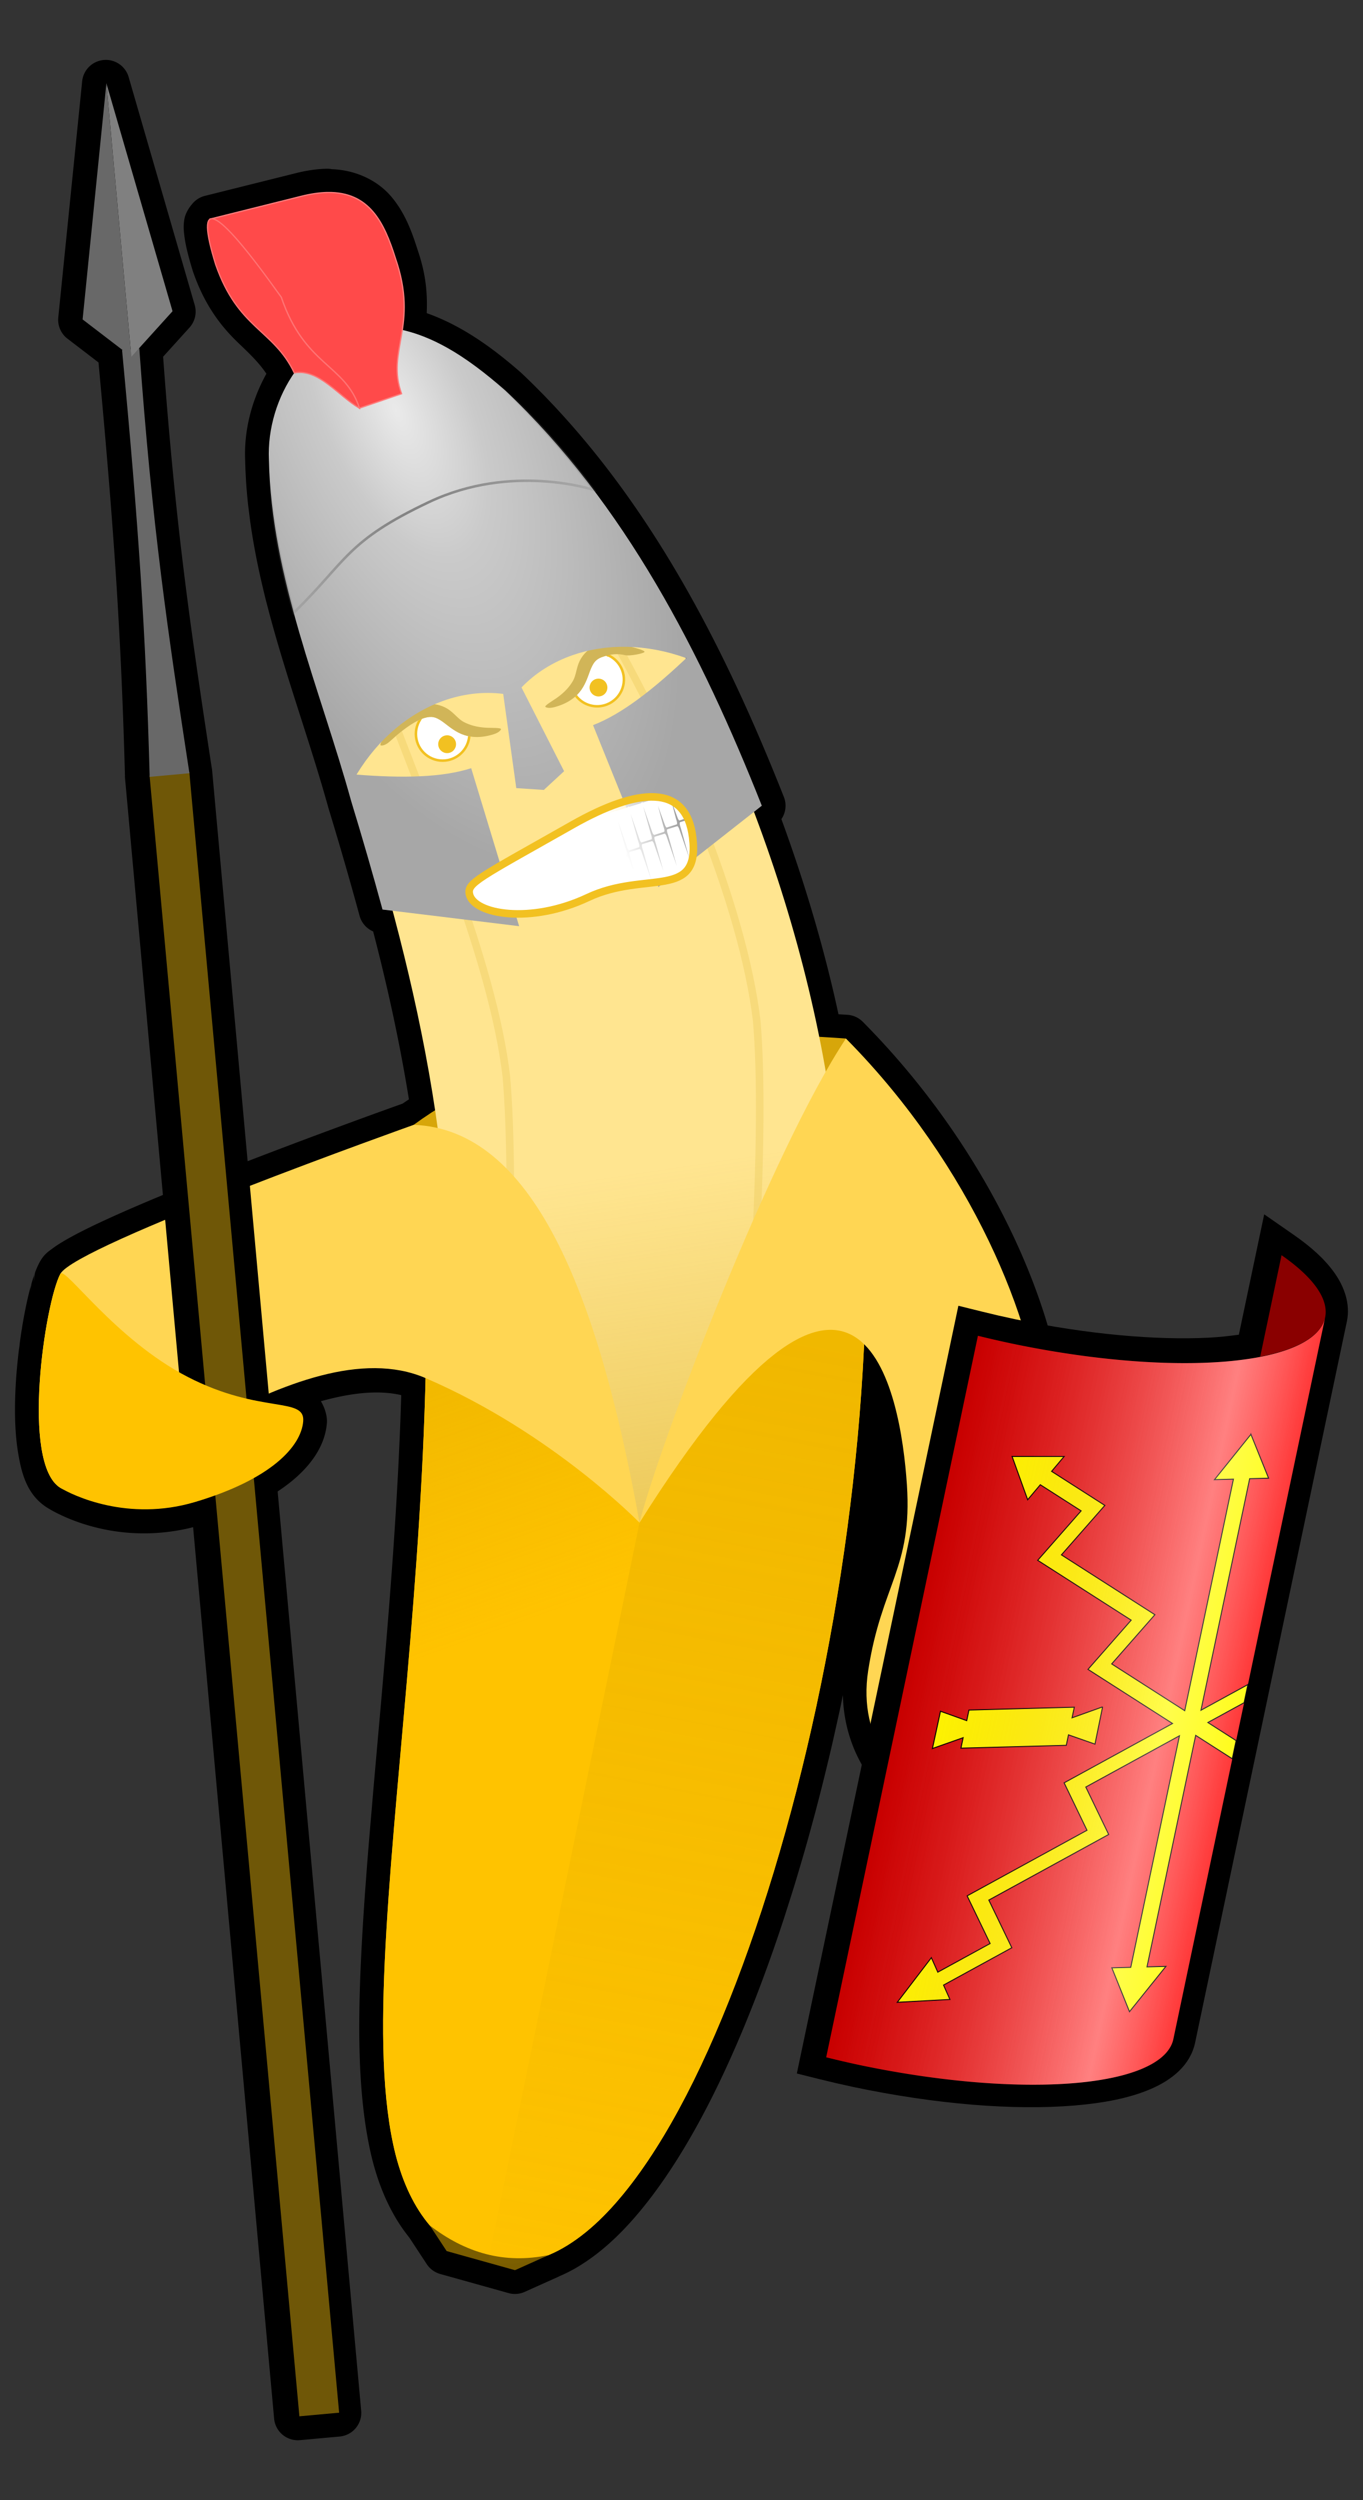 <?xml version="1.0" encoding="UTF-8" standalone="no"?>
<!-- Created with Inkscape (http://www.inkscape.org/) -->

<svg
   xmlns:dc="http://purl.org/dc/elements/1.1/"
   xmlns:cc="http://creativecommons.org/ns#"
   xmlns:rdf="http://www.w3.org/1999/02/22-rdf-syntax-ns#"
   xmlns:svg="http://www.w3.org/2000/svg"
   xmlns="http://www.w3.org/2000/svg"
   xmlns:xlink="http://www.w3.org/1999/xlink"
   xmlns:sodipodi="http://sodipodi.sourceforge.net/DTD/sodipodi-0.dtd"
   xmlns:inkscape="http://www.inkscape.org/namespaces/inkscape"
   width="6in"
   height="11in"
   viewBox="0 0 540 990"
   id="svg2"
   version="1.1"
   inkscape:version="0.91 r13725"
   sodipodi:docname="banana warrior.svg">
  <rect x="0" y="0" width="540" height="990" fill="#333333" stroke="none"/>
  <defs
     id="defs4">
    <linearGradient
       inkscape:collect="always"
       id="linearGradient63400">
      <stop
         style="stop-color:#ffffff;stop-opacity:1;"
         offset="0"
         id="stop63402" />
      <stop
         style="stop-color:#ffffff;stop-opacity:0;"
         offset="1"
         id="stop63404" />
    </linearGradient>
    <linearGradient
       inkscape:collect="always"
       id="linearGradient63380">
      <stop
         style="stop-color:#000000;stop-opacity:1;"
         offset="0"
         id="stop63382" />
      <stop
         style="stop-color:#000000;stop-opacity:0;"
         offset="1"
         id="stop63384" />
    </linearGradient>
    <linearGradient
       inkscape:collect="always"
       id="linearGradient4349">
      <stop
         style="stop-color:#707070;stop-opacity:1;"
         offset="0"
         id="stop4351" />
      <stop
         style="stop-color:#707070;stop-opacity:0;"
         offset="1"
         id="stop4353" />
    </linearGradient>
    <linearGradient
       inkscape:collect="always"
       id="linearGradient4318">
      <stop
         style="stop-color:#eaeaea;stop-opacity:1"
         offset="0"
         id="stop4320" />
      <stop
         id="stop4326"
         offset="0.324"
         style="stop-color:#cacaca;stop-opacity:1" />
      <stop
         style="stop-color:#a7a7a7;stop-opacity:1"
         offset="1"
         id="stop4322" />
    </linearGradient>
    <linearGradient
       inkscape:collect="always"
       id="linearGradient4230">
      <stop
         style="stop-color:#cd9c00;stop-opacity:1;"
         offset="0"
         id="stop4232" />
      <stop
         style="stop-color:#cd9c00;stop-opacity:0;"
         offset="1"
         id="stop4234" />
    </linearGradient>
    <inkscape:path-effect
       effect="skeletal"
       id="path-effect4190"
       is_visible="true"
       pattern="m 209.755,246.55 c 24.438,-23.2 48.875,-46.4 73.313,-69.601 C 245.638,118.176 208.208,59.402 170.778,0.628 c 0,-5.38e-6 -10e-6,-1.077e-5 -10e-6,-1.615e-5 C 114.17,25.065 57.561,49.503 0.953,73.941 c 9.88e-6,8e-6 1.976e-5,1.6e-5 2.964e-5,2.4e-5 C 42.022,107.058 82.856,140.467 123.45,174.166 c 28.89,23.982 57.659,48.111 86.305,72.385 z"
       copytype="single_stretched"
       prop_scale="1"
       scale_y_rel="false"
       spacing="0"
       normal_offset="0"
       tang_offset="0"
       prop_units="false"
       vertical_pattern="false"
       fuse_tolerance="0" />
    <inkscape:path-effect
       effect="spiro"
       id="path-effect4188"
       is_visible="true" />
    <inkscape:path-effect
       effect="spiro"
       id="path-effect4152"
       is_visible="true" />
    <inkscape:path-effect
       effect="skeletal"
       id="path-effect4154"
       is_visible="true"
       pattern="m -0.09,-0.019 1,0"
       copytype="single_stretched"
       prop_scale="1"
       scale_y_rel="false"
       spacing="0"
       normal_offset="0"
       tang_offset="0"
       prop_units="false"
       vertical_pattern="false"
       fuse_tolerance="0" />
    <linearGradient
       inkscape:collect="always"
       xlink:href="#linearGradient4230"
       id="linearGradient4236"
       x1="450.75"
       y1="461.557"
       x2="408.427"
       y2="679.117"
       gradientUnits="userSpaceOnUse" />
    <linearGradient
       inkscape:collect="always"
       xlink:href="#linearGradient4230"
       id="linearGradient4264"
       x1="394.718"
       y1="467.107"
       x2="414.975"
       y2="524.093"
       gradientUnits="userSpaceOnUse" />
    <linearGradient
       inkscape:collect="always"
       xlink:href="#linearGradient4230"
       id="linearGradient4279"
       x1="440.621"
       y1="526.819"
       x2="426.374"
       y2="432.067"
       gradientUnits="userSpaceOnUse" />
    <radialGradient
       inkscape:collect="always"
       xlink:href="#linearGradient4318"
       id="radialGradient4324"
       cx="389.514"
       cy="278.942"
       fx="389.514"
       fy="278.942"
       r="52.419"
       gradientTransform="matrix(-0.82,0.361,-0.794,-1.805,924.252,633.681)"
       gradientUnits="userSpaceOnUse" />
    <radialGradient
       inkscape:collect="always"
       xlink:href="#linearGradient4349"
       id="radialGradient4359"
       cx="391.327"
       cy="297.947"
       fx="391.327"
       fy="297.947"
       r="34.889"
       gradientTransform="matrix(1.162,-0.415,0.297,0.83,-151.874,211.49)"
       gradientUnits="userSpaceOnUse" />
    <clipPath
       clipPathUnits="userSpaceOnUse"
       id="clipPath63388">
      <use
         x="0"
         y="0"
         xlink:href="#ellipse63337"
         id="use63390"
         style="fill:url(#linearGradient63392);fill-opacity:1"
         width="100%"
         height="100%" />
    </clipPath>
    <linearGradient
       inkscape:collect="always"
       xlink:href="#linearGradient63380"
       id="linearGradient63392"
       gradientUnits="userSpaceOnUse"
       x1="292.556"
       y1="377.113"
       x2="319.145"
       y2="377.113" />
    <linearGradient
       inkscape:collect="always"
       xlink:href="#linearGradient4225"
       id="linearGradient4231"
       x1="590"
       y1="568.502"
       x2="660.666"
       y2="568.502"
       gradientUnits="userSpaceOnUse" />
    <linearGradient
       inkscape:collect="always"
       id="linearGradient4225">
      <stop
         style="stop-color:#c80000;stop-opacity:1"
         offset="0"
         id="stop4227" />
      <stop
         id="stop4233"
         offset="0.778"
         style="stop-color:#ff4a4a;stop-opacity:1" />
      <stop
         style="stop-color:#ff1f1f;stop-opacity:1"
         offset="1"
         id="stop4229" />
    </linearGradient>
    <linearGradient
       inkscape:collect="always"
       xlink:href="#linearGradient4225-9"
       id="linearGradient5644"
       gradientUnits="userSpaceOnUse"
       x1="590"
       y1="568.502"
       x2="660.666"
       y2="568.502" />
    <linearGradient
       id="linearGradient4225-9"
       inkscape:collect="always">
      <stop
         id="stop5638"
         offset="0"
         style="stop-color:#c80000;stop-opacity:0" />
      <stop
         style="stop-color:#ffffff;stop-opacity:0.298"
         offset="0.778"
         id="stop5640" />
      <stop
         id="stop5642"
         offset="1"
         style="stop-color:#ffffff;stop-opacity:0.115" />
    </linearGradient>
    <linearGradient
       inkscape:collect="always"
       xlink:href="#linearGradient63400"
       id="linearGradient4738"
       gradientUnits="userSpaceOnUse"
       x1="327.381"
       y1="376.582"
       x2="343.01"
       y2="373.754" />
  </defs>
  <sodipodi:namedview
     id="base"
     pagecolor="#ffffff"
     bordercolor="#666666"
     borderopacity="1.0"
     inkscape:pageopacity="0.0"
     inkscape:pageshadow="2"
     inkscape:zoom="0.5"
     inkscape:cx="234.58504"
     inkscape:cy="554.26412"
     inkscape:document-units="px"
     inkscape:current-layer="layer1"
     showgrid="false"
     inkscape:object-paths="true"
     inkscape:snap-intersection-paths="true"
     inkscape:object-nodes="true"
     inkscape:snap-smooth-nodes="true"
     inkscape:snap-global="false"
     inkscape:snap-center="true"
     inkscape:window-width="1440"
     inkscape:window-height="797"
     inkscape:window-x="0"
     inkscape:window-y="0"
     inkscape:window-maximized="1"
     inkscape:snap-object-midpoints="true"
     units="in"
     width="6in" />
  <g
     inkscape:label="Layer 1"
     inkscape:groupmode="layer"
     id="layer1"
     transform="translate(0,-62.362)">
    <g
       id="g4677"
       transform="matrix(1.883,0,0,1.883,-564.964,-285.12)">
      <path
         id="path4602"
         d="m 368.834,220.02 c -2.103,0.037 -4.325,0.365 -6.705,0.969 l -18.998,4.74 a 5,5 0 0 0 -1.941,0.979 c -0.032,0.025 -0.06,0.052 -0.092,0.078 a 5,5 0 0 0 -0.715,0.752 c -0.82,0.956 -1.332,2.047 -1.502,2.838 -0.292,1.362 -0.213,2.393 -0.088,3.494 0.249,2.203 0.879,4.65 1.836,7.744 a 5,5 0 0 0 0.055,0.16 c 2.631,7.581 6.46,11.996 9.672,15.051 2.483,2.361 4.221,4.074 5.73,6.301 -3.105,5.589 -4.749,11.955 -4.469,18.24 0.028,1.312 0.085,2.605 0.16,3.879 a 5,5 0 0 0 0,0.004 c 0.008,0.138 0.016,0.313 0.029,0.521 0.082,1.274 0.188,2.537 0.312,3.793 a 5,5 0 0 0 0,0.002 c 0.018,0.182 0.036,0.371 0.057,0.566 0.086,0.827 0.189,1.588 0.275,2.289 0.1,0.804 0.205,1.635 0.328,2.488 0.106,0.734 0.219,1.45 0.332,2.15 0.124,0.767 0.254,1.538 0.393,2.311 0.131,0.731 0.269,1.472 0.416,2.225 a 5,5 0 0 0 0,0.002 c 0.142,0.726 0.289,1.44 0.438,2.145 0.155,0.735 0.315,1.49 0.488,2.262 0.168,0.746 0.34,1.474 0.51,2.186 0.164,0.687 0.332,1.412 0.521,2.17 0.18,0.717 0.361,1.393 0.527,2.031 3.77,14.439 8.926,28.304 12.711,41.986 a 5,5 0 0 0 0.037,0.127 c 2.283,7.479 4.479,15.051 6.537,22.615 a 5,5 0 0 0 2.855,3.285 c 2.934,11.266 5.55,23.048 7.529,35.312 -0.435,0.299 -0.875,0.579 -1.307,0.889 -0.603,0.215 -17.5,6.226 -35.441,13.211 -9.13,3.554 -18.369,7.298 -25.643,10.586 -3.637,1.644 -6.772,3.165 -9.254,4.561 -1.241,0.698 -2.316,1.356 -3.279,2.066 -0.964,0.711 -1.865,1.264 -2.799,2.98 a 5,5 0 0 0 -0.014,0.025 5,5 0 0 0 -0.002,0 c -0.002,0.004 -0.004,0.008 -0.006,0.012 l 0,0.002 -0.002,0.006 a 5,5 0 0 0 -0.012,0.021 c -0.012,0.023 -0.021,0.045 -0.033,0.068 -6.9e-4,0.001 -9.5e-4,0.003 -0.002,0.004 -0.161,0.308 -0.307,0.611 -0.438,0.912 -0.142,0.327 -0.283,0.676 -0.42,1.049 l 0,0.004 c -0.001,0.008 -0.305,1.955 -0.307,1.963 -1.3e-4,-10e-4 -0.002,-0.021 -0.002,-0.021 1e-5,1.9e-4 0.113,-1.28 0.113,-1.279 l 0.191,-0.652 c -0.27,0.733 -0.518,1.514 -0.76,2.355 -5e-5,1.7e-4 -0.184,1.532 -0.189,1.574 -1.9e-4,-0.002 -0.002,-0.027 -0.002,-0.027 10e-6,1.8e-4 0.084,-1.096 0.084,-1.096 l 0.105,-0.445 c -0.241,0.84 -0.479,1.753 -0.709,2.732 -0.229,0.973 -0.45,2.006 -0.662,3.088 -0.21,1.072 -0.411,2.192 -0.6,3.35 -2e-5,1.2e-4 -0.026,0.362 -0.047,0.637 9.7e-4,-0.126 0.002,-0.299 0.002,-0.299 l 0.039,-0.305 c -0.189,1.162 -0.364,2.363 -0.525,3.59 -7.6e-4,0.024 -0.032,1.056 -0.033,1.035 -0.002,-0.021 0.002,-0.758 0.002,-0.758 l 0.027,-0.252 c -0.162,1.237 -0.307,2.498 -0.434,3.771 -0.126,1.274 -0.236,2.565 -0.32,3.861 -0.084,1.292 -0.143,2.587 -0.176,3.875 -0.081,3.218 0.008,6.371 0.357,9.32 0.069,0.583 0.148,1.163 0.242,1.744 0.743,4.591 1.928,9.13 6.309,11.807 3.745,2.289 16.315,8.281 32.357,3.508 8.508,-2.531 14.682,-5.681 19.018,-9.256 4.335,-3.575 6.961,-7.709 7.309,-12.133 0.111,-1.418 -0.388,-3.146 -1.26,-4.602 6.148,-1.705 11.982,-2.438 16.908,-1.279 -0.031,0.924 -0.059,1.843 -0.092,2.781 a 5,5 0 0 0 0,0.002 c -0.046,1.321 -0.089,2.629 -0.141,3.912 -0.07,1.728 -0.149,3.455 -0.23,5.189 a 5,5 0 0 0 0,0.002 c -0.049,1.053 -0.095,2.09 -0.146,3.104 -0.104,2.047 -0.218,4.089 -0.336,6.127 a 5,5 0 0 0 0,0.002 c -0.033,0.574 -0.064,1.143 -0.098,1.705 -0.469,7.837 -1.027,15.549 -1.629,23.092 -1.013,12.717 -2.134,24.924 -3.148,36.516 -0.15,1.714 -0.277,3.323 -0.418,4.961 a 5,5 0 0 0 -0.002,0.002 c -0.297,3.475 -0.603,7.003 -0.867,10.371 -0.109,1.386 -0.206,2.723 -0.305,4.055 a 5,5 0 0 0 0,0.002 c -0.072,0.971 -0.153,1.99 -0.225,3.004 -0.174,2.459 -0.334,4.88 -0.475,7.254 -1.075,18.086 -1.232,33.651 1.518,46.516 1.495,6.993 4.138,13.422 8.322,18.596 a 5,5 0 0 0 0.104,0.168 l 3.535,5.377 a 5,5 0 0 0 2.832,2.07 l 14.377,4.02 a 5,5 0 0 0 3.393,-0.254 l 7.094,-3.182 a 5,5 0 0 0 0.281,-0.145 c 0.143,-0.061 0.276,-0.115 0.426,-0.182 a 5,5 0 0 0 0.018,-0.008 c 0.255,-0.116 0.539,-0.245 0.844,-0.395 l 0.008,-0.004 c 0.625,-0.303 1.286,-0.64 1.973,-1.037 5.98,-3.453 11.114,-8.612 15.893,-14.879 9.568,-12.549 17.988,-30.095 25.357,-50.889 0.874,-2.467 1.728,-4.98 2.564,-7.521 0.296,-0.899 0.566,-1.773 0.826,-2.584 0.543,-1.692 1.088,-3.405 1.625,-5.162 l 0,-0.002 c 0.331,-1.082 0.645,-2.156 0.955,-3.201 a 5,5 0 0 0 0.002,0 c 0.467,-1.576 0.933,-3.167 1.393,-4.789 0.32,-1.128 0.632,-2.255 0.939,-3.377 0.441,-1.606 0.877,-3.224 1.305,-4.857 l -0.002,0 c 0.316,-1.206 0.63,-2.417 0.939,-3.639 0.4,-1.582 0.789,-3.168 1.172,-4.752 l -0.002,0.002 c 0.297,-1.229 0.6,-2.474 0.896,-3.748 0.392,-1.682 0.767,-3.365 1.137,-5.035 0.258,-1.165 0.528,-2.354 0.791,-3.588 0.18,-0.846 0.344,-1.688 0.518,-2.533 0.131,6.051 1.919,11.456 4.74,15.906 3.71,5.851 8.997,10.135 14.385,13.236 5.388,3.101 10.9,5.038 15.492,6.043 2.296,0.502 4.344,0.78 6.215,0.795 0.935,0.008 1.823,-0.04 2.809,-0.252 0.985,-0.212 2.201,-0.469 3.551,-1.895 1.105,-1.167 1.631,-2.875 1.65,-4.113 0.02,-1.238 -0.253,-2.128 -0.539,-2.896 -0.571,-1.537 -1.319,-2.709 -2.176,-4.021 -1.713,-2.625 -3.943,-5.611 -6.059,-9.023 -4.231,-6.824 -7.675,-14.819 -5.717,-22.889 1.392,-5.737 4.596,-15.038 7.369,-24.357 2.773,-9.32 5.283,-18.485 4.82,-26.064 -1.252,-20.528 -14.772,-54.238 -42.354,-82.047 a 5,5 0 0 0 -3.188,-1.465 c -0.648,-0.047 -1.282,-0.079 -1.926,-0.121 -3.028,-14.026 -7.16,-27.798 -12.01,-41.033 a 5,5 0 0 0 0.521,-4.662 c -9.721,-24.553 -21.602,-49.186 -38.25,-70.436 l 0.047,0.074 c -0.13,-0.175 -0.276,-0.356 -0.451,-0.531 l 0.4,0.451 c -0.709,-0.905 -1.426,-1.8 -2.148,-2.688 l -0.002,-0.002 c -0.071,-0.088 -0.134,-0.165 -0.188,-0.23 a 5,5 0 0 0 0,-0.002 c -0.672,-0.822 -1.352,-1.636 -2.035,-2.443 l -0.002,-0.002 c -0.079,-0.093 -0.171,-0.204 -0.281,-0.334 a 5,5 0 0 0 -0.002,-0.002 c -0.654,-0.769 -1.315,-1.531 -1.984,-2.289 l 0.002,0 c -0.131,-0.149 -0.269,-0.304 -0.412,-0.465 -0.614,-0.691 -1.231,-1.371 -1.848,-2.043 l 0.002,0 c -0.171,-0.186 -0.367,-0.4 -0.59,-0.641 a 5,5 0 0 0 0,-0.002 c -0.557,-0.601 -1.111,-1.181 -1.652,-1.748 l 0.002,0 c -0.238,-0.249 -0.514,-0.546 -0.84,-0.883 a 5,5 0 0 0 -0.002,-0.002 c -0.578,-0.596 -1.148,-1.165 -1.697,-1.715 l 0.002,0 c -0.214,-0.214 -0.461,-0.469 -0.752,-0.756 a 5,5 0 0 0 -0.002,0 c -0.828,-0.818 -1.669,-1.634 -2.525,-2.443 a 5,5 0 0 0 -0.145,-0.131 c -5.48,-4.785 -12.037,-9.732 -19.793,-12.475 0.157,-3.699 -0.059,-7.894 -1.865,-13.15 -1.227,-3.877 -2.68,-7.944 -5.633,-11.402 -2.785,-3.261 -7.245,-5.524 -12.465,-5.723 a 5,5 0 0 0 -1.025,-0.094 z"
         style="color:#000000;font-style:normal;font-variant:normal;font-weight:normal;font-stretch:normal;font-size:medium;line-height:normal;font-family:sans-serif;text-indent:0;text-align:start;text-decoration:none;text-decoration-line:none;text-decoration-style:solid;text-decoration-color:#000000;letter-spacing:normal;word-spacing:normal;text-transform:none;direction:ltr;block-progression:tb;writing-mode:lr-tb;baseline-shift:baseline;text-anchor:start;white-space:normal;clip-rule:nonzero;display:inline;overflow:visible;visibility:visible;opacity:1;isolation:auto;mix-blend-mode:normal;color-interpolation:sRGB;color-interpolation-filters:linearRGB;solid-color:#000000;solid-opacity:1;fill:#000000;fill-opacity:1;fill-rule:nonzero;stroke:none;stroke-width:10;stroke-linecap:round;stroke-linejoin:round;stroke-miterlimit:4;stroke-dasharray:none;stroke-dashoffset:23.22;stroke-opacity:1;color-rendering:auto;image-rendering:auto;shape-rendering:auto;text-rendering:auto;enable-background:accumulate"
         inkscape:connector-curvature="0" />
      <path
         id="path4203"
         d="m 458.605,402.156 c -27.452,-0.073 -52.153,4.719 -71.535,18.924 l 0.859,7.279 c 1.168,9.914 1.846,20.098 1.846,30.525 0,49 -6.302,95.543 -8.434,131.41 -1.066,17.934 -1.148,33.177 1.416,45.174 2.564,11.997 8.586,21.534 19.131,24.404 5.633,1.534 11.514,0.322 16.686,-2.664 5.171,-2.986 9.889,-7.643 14.416,-13.58 9.054,-11.874 17.359,-29.037 24.621,-49.527 14.523,-40.981 24.674,-95.211 24.674,-145.318 0,-10.138 -0.78,-20.418 -2.188,-30.688 l -2.078,-15.168 c -6.597,-0.479 -13.079,-0.755 -19.414,-0.771 z"
         style="color:#000000;font-style:normal;font-variant:normal;font-weight:normal;font-stretch:normal;font-size:medium;line-height:normal;font-family:sans-serif;text-indent:0;text-align:start;text-decoration:none;text-decoration-line:none;text-decoration-style:solid;text-decoration-color:#000000;letter-spacing:normal;word-spacing:normal;text-transform:none;direction:ltr;block-progression:tb;writing-mode:lr-tb;baseline-shift:baseline;text-anchor:start;white-space:normal;clip-rule:nonzero;display:inline;overflow:visible;visibility:visible;opacity:1;isolation:auto;mix-blend-mode:normal;color-interpolation:sRGB;color-interpolation-filters:linearRGB;solid-color:#000000;solid-opacity:1;fill:#d7a60a;fill-opacity:1;fill-rule:nonzero;stroke:none;stroke-width:10;stroke-linecap:round;stroke-linejoin:miter;stroke-miterlimit:4;stroke-dasharray:none;stroke-dashoffset:23.22;stroke-opacity:1;color-rendering:auto;image-rendering:auto;shape-rendering:auto;text-rendering:auto;enable-background:accumulate"
         inkscape:connector-curvature="0" />
      <path
         sodipodi:nodetypes="szszs"
         inkscape:connector-curvature="0"
         id="path4136"
         d="m 477.286,448.783 c 0,98.855 -40.339,215.454 -74.085,206.267 -33.747,-9.187 -8.425,-97.31 -8.425,-196.165 0,-98.855 -59.467,-175.208 -25.92,-200.206 33.547,-24.997 108.43,91.249 108.43,190.104 z"
         style="opacity:1;fill:#ffe590;fill-opacity:1;fill-rule:nonzero;stroke:none;stroke-width:3;stroke-linecap:round;stroke-linejoin:miter;stroke-miterlimit:4;stroke-dasharray:none;stroke-dashoffset:23.22;stroke-opacity:1" />
      <path
         style="opacity:0.486;fill:url(#linearGradient4279);fill-opacity:1;fill-rule:nonzero;stroke:none;stroke-width:3;stroke-linecap:round;stroke-linejoin:miter;stroke-miterlimit:4;stroke-dasharray:none;stroke-dashoffset:23.22;stroke-opacity:1"
         d="m 477.286,448.783 c 0,98.855 -40.339,215.454 -74.085,206.267 -33.747,-9.187 -8.425,-97.31 -8.425,-196.165 0,-98.855 -59.467,-175.208 -25.92,-200.206 33.547,-24.997 108.43,91.249 108.43,190.104 z"
         id="path4271"
         inkscape:connector-curvature="0"
         sodipodi:nodetypes="szszs" />
      <path
         sodipodi:nodetypes="ccccc"
         inkscape:connector-curvature="0"
         d="m 447.083,583.059 c 0,0 16.161,-137.879 12.161,-183.879 -5.736,-48.129 -57.609,-141.619 -89.577,-139.064 -17.176,26.083 31.161,102.602 36.897,150.731 4,46 -7.565,177.515 -7.565,177.515"
         style="fill:none;fill-rule:evenodd;stroke:#ebc959;stroke-width:1.593;stroke-linecap:butt;stroke-linejoin:miter;stroke-miterlimit:4;stroke-dasharray:none;stroke-opacity:0.393"
         id="path4268" />
      <path
         id="path4183"
         d="m 478.02,402.928 -7.275,13.473 c -14.084,26.084 -27.172,60.549 -36.156,88.346 -2.224,-10.437 -4.932,-22.454 -8.734,-34.904 -3.252,-10.648 -7.162,-20.99 -12.141,-29.412 -4.979,-8.422 -11.138,-15.289 -19.551,-17.492 l -7.092,-1.857 0.859,7.279 c 1.168,9.914 1.846,20.098 1.846,30.525 0,49 -6.302,95.543 -8.434,131.41 -1.066,17.934 -1.148,33.177 1.416,45.174 2.564,11.997 8.586,21.534 19.131,24.404 5.633,1.534 11.514,0.322 16.686,-2.664 5.171,-2.986 9.889,-7.643 14.416,-13.58 9.054,-11.874 17.359,-29.037 24.621,-49.527 14.523,-40.981 24.674,-95.211 24.674,-145.318 0,-10.138 -0.78,-20.418 -2.188,-30.688 l -2.078,-15.168 z"
         style="color:#000000;font-style:normal;font-variant:normal;font-weight:normal;font-stretch:normal;font-size:medium;line-height:normal;font-family:sans-serif;text-indent:0;text-align:start;text-decoration:none;text-decoration-line:none;text-decoration-style:solid;text-decoration-color:#000000;letter-spacing:normal;word-spacing:normal;text-transform:none;direction:ltr;block-progression:tb;writing-mode:lr-tb;baseline-shift:baseline;text-anchor:start;white-space:normal;clip-rule:nonzero;display:inline;overflow:visible;visibility:visible;opacity:1;isolation:auto;mix-blend-mode:normal;color-interpolation:sRGB;color-interpolation-filters:linearRGB;solid-color:#000000;solid-opacity:1;fill:#ffc300;fill-opacity:1;fill-rule:nonzero;stroke:none;stroke-width:10;stroke-linecap:round;stroke-linejoin:miter;stroke-miterlimit:4;stroke-dasharray:none;stroke-dashoffset:23.22;stroke-opacity:1;color-rendering:auto;image-rendering:auto;shape-rendering:auto;text-rendering:auto;enable-background:accumulate"
         inkscape:connector-curvature="0" />
      <path
         id="rect4241"
         d="m 387.07,421.08 0.859,7.279 c 1.168,9.914 1.846,20.098 1.846,30.525 0,22.594 -1.346,44.615 -3,65.346 -1.932,24.25 -4.285,46.731 -5.434,66.064 -1.066,17.934 -1.148,33.177 1.416,45.174 2.564,11.997 8.586,21.534 19.131,24.404 0.28,0.076 0.561,0.14 0.842,0.203 l 25.939,-126.471 2.373,-11.574 3.545,-17.285 c 0,0 -4.932,-22.454 -8.734,-34.904 -3.252,-10.648 -7.162,-20.99 -12.141,-29.412 -4.979,-8.422 -11.138,-15.289 -19.551,-17.492 l -7.092,-1.857 z m 80.938,138.393 c -0.095,0.376 -0.195,0.748 -0.291,1.123 0.096,-0.376 0.196,-0.746 0.291,-1.123 z m -2.213,8.379 c -0.303,1.103 -0.607,2.205 -0.916,3.297 0.309,-1.092 0.613,-2.193 0.916,-3.297 z m -1.58,5.637 c -0.553,1.909 -1.117,3.798 -1.689,5.668 0.572,-1.871 1.136,-3.757 1.689,-5.668 z m -2.186,7.283 c -0.62,1.996 -1.25,3.968 -1.891,5.914 0.64,-1.946 1.271,-3.918 1.891,-5.914 z m -2.314,7.184 c -0.692,2.075 -1.39,4.133 -2.104,6.146 0.714,-2.014 1.412,-4.07 2.104,-6.146 z m -42.805,70.127 c -0.24,0.116 -0.481,0.229 -0.723,0.338 0.242,-0.11 0.483,-0.22 0.723,-0.338 z m -1.586,0.703 c -0.722,0.292 -1.45,0.558 -2.188,0.781 0.737,-0.224 1.466,-0.486 2.188,-0.781 z m -4.506,1.369 c -0.372,0.071 -0.745,0.134 -1.119,0.186 0.374,-0.051 0.747,-0.114 1.119,-0.186 z"
         style="opacity:0.295;fill:url(#linearGradient4264);fill-opacity:1;fill-rule:nonzero;stroke:none;stroke-width:10;stroke-linecap:round;stroke-linejoin:miter;stroke-miterlimit:4;stroke-dasharray:none;stroke-dashoffset:23.22;stroke-opacity:0"
         inkscape:connector-curvature="0" />
      <path
         sodipodi:nodetypes="cssscc"
         inkscape:connector-curvature="0"
         id="path4208"
         d="m 387.07,421.08 c 0,0 -71.083,25.292 -74.331,31.324 -3.248,6.032 -8.352,39.904 0,45.008 8.352,5.104 50.202,-34.553 76.837,-23.077 26.636,11.477 45.011,30.41 45.011,30.41 -8.799,-49.009 -22.683,-82.762 -47.518,-83.666 z"
         style="fill:#ffd653;fill-opacity:1;fill-rule:evenodd;stroke:none;stroke-width:1px;stroke-linecap:butt;stroke-linejoin:miter;stroke-opacity:1" />
      <path
         sodipodi:nodetypes="ccccc"
         inkscape:connector-curvature="0"
         id="path4215"
         d="m 390.472,652.531 3.537,5.378 14.377,4.02 7.092,-3.183 c -9.382,1.972 -17.56,-0.485 -25.006,-6.215 z"
         style="fill:#7a5d00;fill-opacity:1;fill-rule:evenodd;stroke:none;stroke-width:1px;stroke-linecap:butt;stroke-linejoin:miter;stroke-opacity:1" />
      <path
         id="path4217"
         d="m 466.896,423.803 c -0.04,0.08 -0.081,0.16 -0.121,0.24 -9.486,20.75 -23.53,55.134 -30.818,76.58 -0.488,1.435 -0.945,2.812 -1.369,4.123 l -31.857,155.33 c 2.304,0.515 4.642,0.581 6.947,0.266 6.4e-4,-9e-5 10e-4,8e-5 0.002,0 6.3e-4,-9e-5 10e-4,8e-5 0.002,0 0.38,-0.052 0.759,-0.115 1.137,-0.188 0.004,-7.5e-4 0.008,-0.001 0.012,-0.002 0.006,-10e-4 0.012,-0.003 0.018,-0.004 0.376,-0.073 0.751,-0.156 1.125,-0.248 0.365,-0.103 0.707,-0.2 1.07,-0.303 1.9,-0.567 3.759,-1.365 5.531,-2.389 5.171,-2.986 9.889,-7.643 14.416,-13.58 9.054,-11.874 17.359,-29.037 24.621,-49.527 12.822,-36.179 22.23,-82.684 24.26,-127.562 -4.299,-13.216 -9.267,-27.42 -14.975,-42.736 z"
         style="opacity:0.295;fill:url(#linearGradient4236);fill-opacity:1;fill-rule:evenodd;stroke:none;stroke-width:1px;stroke-linecap:butt;stroke-linejoin:miter;stroke-opacity:1"
         inkscape:connector-curvature="0" />
      <path
         sodipodi:nodetypes="csszsscc"
         inkscape:connector-curvature="0"
         id="path4199"
         d="m 478.02,402.928 c 26.703,26.922 39.782,60.275 40.914,78.83 0.736,12.062 -9.044,36.517 -12.058,48.937 -4.883,20.119 17.061,37.524 14.068,40.686 -2.993,3.161 -42.77,-6.217 -38.245,-35.528 2.816,-18.244 9.322,-21.427 8.149,-39.069 -1.271,-19.113 -9.398,-66.675 -56.26,7.964 4.19,-16.619 27.769,-78.247 43.432,-101.818 z"
         style="opacity:1;fill:#ffd653;fill-opacity:1;fill-rule:evenodd;stroke:none;stroke-width:1px;stroke-linecap:butt;stroke-linejoin:miter;stroke-opacity:1" />
      <g
         transform="matrix(0.981,-0.196,0.196,0.981,-61.186,81.016)"
         inkscape:transform-center-y="-5.6514751"
         inkscape:transform-center-x="3.3587485"
         id="g4419">
        <g
           id="g4415">
          <path
             sodipodi:nodetypes="ccccccssc"
             inkscape:connector-curvature="0"
             id="path4380"
             d="m 392.615,336.921 c -0.175,-0.002 -0.657,-0.099 -0.857,-0.082 l -0.963,1.035 c -0.99,1.043 -1.543,2.425 -1.545,3.863 0,3.107 2.518,5.625 5.625,5.625 2.491,-0.002 4.685,-1.642 5.391,-4.031 0.255,-0.877 -0.533,-1.264 -1.118,-1.73 -1.417,-1.13 -2.331,-2.486 -3.212,-3.32 -0.771,-0.729 -2.096,-1.347 -3.32,-1.359 z"
             style="opacity:1;fill:#ffffff;fill-opacity:1;fill-rule:nonzero;stroke:#f2c121;stroke-width:0.531;stroke-linecap:round;stroke-linejoin:miter;stroke-miterlimit:4;stroke-dasharray:none;stroke-dashoffset:23.22;stroke-opacity:1" />
          <circle
             style="opacity:1;fill:#f2c121;fill-opacity:1;fill-rule:nonzero;stroke:none;stroke-width:3;stroke-linecap:round;stroke-linejoin:miter;stroke-miterlimit:4;stroke-dasharray:none;stroke-dashoffset:23.22;stroke-opacity:1"
             id="circle4382"
             cx="395.375"
             cy="344.05"
             r="1.875" />
        </g>
        <g
           id="g4411">
          <path
             inkscape:connector-curvature="0"
             id="path4399"
             d="m 402.441,325.494 -24.842,7.439 0.24,1.125 c 0,0 0.205,0.914 0.846,2.154 0.641,1.241 1.74,2.901 3.57,4.672 l 0.689,0.668 0.822,-0.494 c 3.893,-2.334 6.438,-3.225 8.043,-3.354 1.605,-0.128 2.316,0.323 3.197,1.156 0.881,0.833 1.761,2.137 3.178,3.268 1.417,1.13 3.426,1.978 6.242,1.857 0.617,-0.026 1.144,-0.361 1.477,-0.717 0.332,-0.356 0.541,-0.747 0.717,-1.158 0.351,-0.822 0.555,-1.753 0.707,-2.668 0.303,-1.83 0.359,-3.604 0.359,-3.604 l 0.01,-0.328 -5.256,-10.018 z"
             style="color:#000000;font-style:normal;font-variant:normal;font-weight:normal;font-stretch:normal;font-size:medium;line-height:normal;font-family:sans-serif;text-indent:0;text-align:start;text-decoration:none;text-decoration-line:none;text-decoration-style:solid;text-decoration-color:#000000;letter-spacing:normal;word-spacing:normal;text-transform:none;direction:ltr;block-progression:tb;writing-mode:lr-tb;baseline-shift:baseline;text-anchor:start;white-space:normal;clip-rule:nonzero;display:inline;overflow:visible;visibility:visible;opacity:1;isolation:auto;mix-blend-mode:normal;color-interpolation:sRGB;color-interpolation-filters:linearRGB;solid-color:#000000;solid-opacity:1;fill:#ffe590;fill-opacity:1;fill-rule:evenodd;stroke:none;stroke-width:2.5;stroke-linecap:butt;stroke-linejoin:miter;stroke-miterlimit:4;stroke-dasharray:none;stroke-dashoffset:0;stroke-opacity:1;color-rendering:auto;image-rendering:auto;shape-rendering:auto;text-rendering:auto;enable-background:accumulate" />
          <path
             sodipodi:nodetypes="sssssssssssss"
             inkscape:connector-curvature="0"
             id="path4407"
             d="m 391.549,334.932 c -2.268,0.181 -4.633,1.702 -8.41,4.75 -0.674,0.544 -1.939,1.748 -1.439,1.911 0.544,0.177 1.328,-0.084 2.068,-0.534 3.879,-2.358 6.438,-3.225 8.043,-3.354 1.605,-0.128 2.316,0.323 3.197,1.156 0.881,0.833 1.761,2.137 3.178,3.268 1.417,1.13 3.426,1.977 6.242,1.857 0.833,-0.035 2.145,-0.116 2.665,-0.771 0.273,-0.343 -2.025,-0.711 -2.833,-0.915 -2.09,-0.526 -3.469,-1.292 -4.514,-2.125 -1.044,-0.833 -1.653,-2.296 -2.816,-3.396 -1.163,-1.1 -3.113,-2.029 -5.381,-1.848 z"
             style="color:#000000;font-style:normal;font-variant:normal;font-weight:normal;font-stretch:normal;font-size:medium;line-height:normal;font-family:sans-serif;text-indent:0;text-align:start;text-decoration:none;text-decoration-line:none;text-decoration-style:solid;text-decoration-color:#000000;letter-spacing:normal;word-spacing:normal;text-transform:none;direction:ltr;block-progression:tb;writing-mode:lr-tb;baseline-shift:baseline;text-anchor:start;white-space:normal;clip-rule:nonzero;display:inline;overflow:visible;visibility:visible;opacity:1;isolation:auto;mix-blend-mode:normal;color-interpolation:sRGB;color-interpolation-filters:linearRGB;solid-color:#000000;solid-opacity:1;fill:#d1b558;fill-opacity:1;fill-rule:evenodd;stroke:none;stroke-width:2.5;stroke-linecap:round;stroke-linejoin:miter;stroke-miterlimit:4;stroke-dasharray:none;stroke-dashoffset:0;stroke-opacity:1;color-rendering:auto;image-rendering:auto;shape-rendering:auto;text-rendering:auto;enable-background:accumulate" />
        </g>
      </g>
      <g
         id="g4427"
         inkscape:transform-center-x="0.2317283"
         inkscape:transform-center-y="-4.1200283"
         transform="matrix(-0.933,0.359,0.359,0.933,671.414,-133.156)">
        <g
           style="stroke:none;stroke-width:1;stroke-miterlimit:4;stroke-dasharray:none;stroke-opacity:1"
           id="g4429">
          <path
             sodipodi:nodetypes="ccccccssc"
             style="opacity:1;fill:#ffffff;fill-opacity:1;fill-rule:nonzero;stroke:#f2c121;stroke-width:0.531;stroke-linecap:round;stroke-linejoin:miter;stroke-miterlimit:4;stroke-dasharray:none;stroke-dashoffset:23.22;stroke-opacity:1"
             d="m 392.224,337.173 c -0.175,-0.002 -0.575,-0.055 -0.775,-0.039 -0.301,0.024 -0.284,0.657 -0.654,0.739 -0.99,1.043 -1.543,2.425 -1.545,3.863 0,3.107 2.518,5.625 5.625,5.625 2.491,-0.002 4.685,-1.642 5.391,-4.031 -0.269,-0.906 0.047,-1.281 -0.538,-1.747 -1.417,-1.13 -3.426,-2.662 -4.307,-3.496 -0.771,-0.729 -1.973,-0.902 -3.196,-0.914 z"
             id="path4431"
             inkscape:connector-curvature="0" />
          <circle
             r="1.875"
             cy="343.399"
             cx="395.219"
             id="circle4433"
             style="opacity:1;fill:#f2c121;fill-opacity:1;fill-rule:nonzero;stroke:none;stroke-width:1;stroke-linecap:round;stroke-linejoin:miter;stroke-miterlimit:4;stroke-dasharray:none;stroke-dashoffset:23.22;stroke-opacity:1" />
        </g>
        <g
           id="g4435">
          <path
             sodipodi:nodetypes="cccscccssscscccccc"
             style="color:#000000;font-style:normal;font-variant:normal;font-weight:normal;font-stretch:normal;font-size:medium;line-height:normal;font-family:sans-serif;text-indent:0;text-align:start;text-decoration:none;text-decoration-line:none;text-decoration-style:solid;text-decoration-color:#000000;letter-spacing:normal;word-spacing:normal;text-transform:none;direction:ltr;block-progression:tb;writing-mode:lr-tb;baseline-shift:baseline;text-anchor:start;white-space:normal;clip-rule:nonzero;display:inline;overflow:visible;visibility:visible;opacity:1;isolation:auto;mix-blend-mode:normal;color-interpolation:sRGB;color-interpolation-filters:linearRGB;solid-color:#000000;solid-opacity:1;fill:#ffe590;fill-opacity:1;fill-rule:evenodd;stroke:none;stroke-width:2.5;stroke-linecap:butt;stroke-linejoin:miter;stroke-miterlimit:4;stroke-dasharray:none;stroke-dashoffset:0;stroke-opacity:1;color-rendering:auto;image-rendering:auto;shape-rendering:auto;text-rendering:auto;enable-background:accumulate"
             d="m 402.441,325.494 -24.842,7.439 0.24,1.125 c 0,0 0.205,0.914 0.846,2.154 0.641,1.241 2.166,1.833 3.996,3.604 l 0.988,0.051 3.441,-0.564 c 3.893,-2.334 3.096,-1.47 4.7,-1.598 1.605,-0.128 2.316,0.323 3.197,1.156 0.881,0.833 1.761,2.137 3.178,3.268 1.417,1.13 3.426,1.978 6.242,1.857 0.617,-0.026 1.144,-0.361 1.477,-0.717 0.332,-0.356 0.541,-0.747 0.717,-1.158 0.351,-0.822 0.555,-1.753 0.707,-2.668 0.303,-1.83 0.359,-3.604 0.359,-3.604 l 0.01,-0.328 -5.256,-10.018 z"
             id="path4437"
             inkscape:connector-curvature="0" />
          <path
             style="color:#000000;font-style:normal;font-variant:normal;font-weight:normal;font-stretch:normal;font-size:medium;line-height:normal;font-family:sans-serif;text-indent:0;text-align:start;text-decoration:none;text-decoration-line:none;text-decoration-style:solid;text-decoration-color:#000000;letter-spacing:normal;word-spacing:normal;text-transform:none;direction:ltr;block-progression:tb;writing-mode:lr-tb;baseline-shift:baseline;text-anchor:start;white-space:normal;clip-rule:nonzero;display:inline;overflow:visible;visibility:visible;opacity:1;isolation:auto;mix-blend-mode:normal;color-interpolation:sRGB;color-interpolation-filters:linearRGB;solid-color:#000000;solid-opacity:1;fill:#d1b558;fill-opacity:1;fill-rule:evenodd;stroke:none;stroke-width:2.5;stroke-linecap:round;stroke-linejoin:miter;stroke-miterlimit:4;stroke-dasharray:none;stroke-dashoffset:0;stroke-opacity:1;color-rendering:auto;image-rendering:auto;shape-rendering:auto;text-rendering:auto;enable-background:accumulate"
             d="m 391.549,334.932 c -2.268,0.181 -3.484,1.293 -5.458,2.676 -0.709,0.497 -3.058,2.145 -2.558,2.308 0.544,0.177 3.244,-0.346 3.964,-0.828 1.622,-1.087 2.71,-1.254 4.315,-1.383 1.605,-0.128 2.316,0.323 3.197,1.156 0.881,0.833 1.761,2.137 3.178,3.268 1.417,1.13 3.426,1.977 6.242,1.857 0.833,-0.035 2.145,-0.116 2.665,-0.771 0.273,-0.343 -2.025,-0.711 -2.833,-0.915 -2.09,-0.526 -3.469,-1.292 -4.514,-2.125 -1.044,-0.833 -1.653,-2.296 -2.816,-3.396 -1.163,-1.1 -3.113,-2.029 -5.381,-1.848 z"
             id="path4439"
             inkscape:connector-curvature="0"
             sodipodi:nodetypes="sssssssssssss" />
        </g>
      </g>
      <path
         sodipodi:nodetypes="cccccccscccccscccccc"
         inkscape:connector-curvature="0"
         id="path4281"
         d="m 378.547,253.254 c -13.818,0.517 -22.51,15.144 -21.936,27.9 0.5,24.894 10.773,48.21 17.322,71.887 2.297,7.524 4.507,15.146 6.58,22.764 9.584,1.166 19.168,2.332 28.752,3.498 l -10.094,-33.229 c -6.006,1.942 -14.255,2.134 -24.125,1.352 4.669,-7.694 11.177,-12.956 18.139,-15.473 4.177,-1.51 8.518,-2.031 12.723,-1.496 l 2.75,19.809 5.793,0.387 4.27,-3.939 -8.963,-17.615 c 2.937,-3.056 6.643,-5.375 10.842,-6.822 6.998,-2.412 15.367,-2.403 23.832,0.654 -7.191,6.805 -13.731,11.834 -19.625,14.094 l 13.752,34.041 c 7.254,-5.7 14.508,-11.4 21.762,-17.1 -12.617,-31.868 -28.797,-63.529 -53.994,-87.336 -7.73,-6.749 -17.044,-13.51 -27.779,-13.375 z"
         style="fill:url(#radialGradient4324);fill-opacity:1;fill-rule:evenodd;stroke:none;stroke-width:1px;stroke-linecap:butt;stroke-linejoin:miter;stroke-opacity:1" />
      <path
         sodipodi:nodetypes="ccczccc"
         inkscape:connector-curvature="0"
         id="path4328"
         d="m 378.547,253.254 c -13.818,0.517 -22.51,15.144 -21.936,27.9 0.221,10.999 2.354,21.69 5.227,32.24 11.203,-10.917 11.011,-15.035 28.484,-23.293 17.473,-8.258 34.59,-2.557 34.59,-2.557 -5.608,-7.445 -11.764,-14.471 -18.586,-20.916 -7.73,-6.749 -17.044,-13.51 -27.779,-13.375 z"
         style="fill:none;fill-rule:evenodd;stroke:url(#radialGradient4359);stroke-width:0.531px;stroke-linecap:butt;stroke-linejoin:miter;stroke-opacity:1" />
      <path
         id="rect4761"
         d="m 368.922,225.02 c -1.644,0.029 -3.488,0.288 -5.562,0.814 l -19.018,4.746 c 6.08,4.36 10.394,10.485 14.863,16.455 4.913,14.473 13.481,14.104 16.443,23.332 l 8.873,-3.037 c -3.313,-9.108 3.682,-14.066 -1.305,-28.514 -2.339,-7.404 -5.417,-13.954 -14.295,-13.797 z"
         style="opacity:1;fill:#ff4a4a;fill-opacity:1;fill-rule:nonzero;stroke:#ff7b7b;stroke-width:0.266;stroke-linecap:round;stroke-linejoin:miter;stroke-miterlimit:4;stroke-dasharray:none;stroke-dashoffset:23.22;stroke-opacity:1"
         inkscape:connector-curvature="0" />
      <path
         sodipodi:nodetypes="ccccc"
         inkscape:connector-curvature="0"
         id="rect4770"
         d="m 345.406,240.135 c 4.732,13.634 12.137,13.607 16.545,22.805 5.163,-0.907 9.162,4.777 13.697,7.428 -2.963,-9.228 -11.53,-8.859 -16.443,-23.332 -14.239,-20.03 -18.222,-21.196 -13.799,-6.9 z"
         style="opacity:1;fill:#ff4a4a;fill-opacity:1;fill-rule:nonzero;stroke:#ff7373;stroke-width:0.266;stroke-linecap:round;stroke-linejoin:miter;stroke-miterlimit:4;stroke-dasharray:none;stroke-dashoffset:23.22;stroke-opacity:1" />
      <g
         transform="matrix(0.954,-0.299,0.299,0.954,5.635,101.15)"
         id="g63394">
        <g
           id="g63362"
           clip-path="url(#clipPath63388)">
          <path
             sodipodi:nodetypes="ccccccc"
             inkscape:connector-curvature="0"
             style="color:#000000;font-style:normal;font-variant:normal;font-weight:normal;font-stretch:normal;font-size:medium;line-height:normal;font-family:sans-serif;text-indent:0;text-align:start;text-decoration:none;text-decoration-line:none;text-decoration-style:solid;text-decoration-color:#000000;letter-spacing:normal;word-spacing:normal;text-transform:none;direction:ltr;block-progression:tb;writing-mode:lr-tb;baseline-shift:baseline;text-anchor:start;white-space:normal;clip-rule:nonzero;display:inline;overflow:visible;visibility:visible;opacity:1;isolation:auto;mix-blend-mode:normal;color-interpolation:sRGB;color-interpolation-filters:linearRGB;solid-color:#000000;solid-opacity:1;fill:#ffffff;fill-opacity:1;fill-rule:nonzero;stroke:none;stroke-width:0.6;stroke-linecap:butt;stroke-linejoin:round;stroke-miterlimit:4;stroke-dasharray:none;stroke-dashoffset:0;stroke-opacity:1;color-rendering:auto;image-rendering:auto;shape-rendering:auto;text-rendering:auto;enable-background:accumulate"
             clip-path="none"
             d="m 295.195,369.209 0,15.605 18,3.676 12.6,0.143 18,-4.014 0,-15.41 z"
             id="path63360" />
          <path
             sodipodi:nodetypes="cscccsccsscccsccsscccsccsscccsccsscccsccsscccssccsscccsccsccccssccsccccssccscccssccsccccssccscccsscccscccsscccscccsscccscccsscccscccsscccscccssccscccsccscccsscccscccsscccsccccscccscccsscccscccsscccscccssccsscssccssccssccscccssccscccssccscccssccsccccsccscccssccscccsscc"
             inkscape:connector-curvature="0"
             id="rect62778"
             d="m 295.383,369.209 -0.188,5.242 c -0.01,0.271 0.049,0.519 0.15,0.725 0.02,0.04 0.058,0.071 0.084,0.109 -0.026,0.039 -0.064,0.071 -0.084,0.111 -0.102,0.205 -0.15,0.454 -0.15,0.725 l 0.125,8.721 0.35,0.076 0.125,-8.797 c 0.003,-0.191 0.042,-0.363 0.09,-0.459 0.048,-0.096 0.071,-0.076 0.023,-0.076 l 2.172,0 c -0.048,0 -0.022,-0.02 0.025,0.076 0.048,0.096 0.09,0.268 0.09,0.459 l 0.287,9.242 0.312,0.235 0,-8.859 c 0,-0.191 0.042,-0.361 0.09,-0.457 0.048,-0.096 0.071,-0.076 0.023,-0.076 l 2.172,0 c -0.048,0 -0.022,-0.02 0.025,0.076 0.048,0.096 0.09,0.266 0.09,0.457 l 0.16,9.157 0.279,0.226 0.16,-8.677 c 0.004,-0.191 0.042,-0.361 0.09,-0.457 0.048,-0.096 0.071,-0.076 0.023,-0.076 l 2.172,0 c -0.048,0 -0.022,-0.02 0.025,0.076 0.048,0.096 0.09,0.266 0.09,0.457 l 0.171,9.151 0.257,0.185 0.171,-8.629 c 0.004,-0.191 0.042,-0.361 0.09,-0.457 0.048,-0.096 0.071,-0.076 0.023,-0.076 l 2.172,0 c -0.048,0 -0.022,-0.02 0.025,0.076 0.048,0.096 0.09,0.266 0.09,0.457 l 0.182,9.143 0.235,0.148 0.182,-8.494 c 0.004,-0.191 0.042,-0.361 0.09,-0.457 0.048,-0.096 0.071,-0.078 0.023,-0.078 l 2.172,0 c -0.048,0 -0.022,-0.018 0.025,0.078 0.048,0.096 0.087,0.266 0.09,0.457 l 0.15,9.086 c 3e-4,0.018 -0.004,0.033 -0.006,0.051 l 0.299,0.065 0.156,-8.406 c 0.004,-0.191 0.042,-0.361 0.09,-0.457 0.048,-0.096 0.071,-0.078 0.023,-0.078 l 2.172,0 c -0.048,0 -0.022,-0.018 0.025,0.078 0.048,0.096 0.09,0.266 0.09,0.457 l 0.125,8.747 0.35,0.003 0.125,-8.751 c 0.003,-0.191 0.042,-0.361 0.09,-0.457 0.048,-0.096 0.071,-0.078 0.023,-0.078 l 0.414,0 1.758,0 c -0.048,0 -0.022,-0.018 0.025,0.078 0.048,0.096 0.09,0.266 0.09,0.457 l 0.125,8.781 0.35,0.005 0.125,-8.785 c 0.003,-0.191 0.042,-0.361 0.09,-0.457 0.048,-0.096 0.071,-0.078 0.023,-0.078 l 1.758,0 0.414,0 c -0.048,0 -0.022,-0.018 0.025,0.078 0.048,0.096 0.09,0.266 0.09,0.457 l 0.125,8.816 0.35,0.003 0.125,-8.819 c 0.003,-0.191 0.042,-0.361 0.09,-0.457 0.048,-0.096 0.071,-0.078 0.023,-0.078 l 2.172,0 c -0.048,0 -0.022,-0.018 0.025,0.078 0.048,0.096 0.09,0.266 0.09,0.457 l 0.125,8.849 0.35,0.005 0.125,-8.854 c 0.003,-0.191 0.042,-0.361 0.09,-0.457 0.048,-0.096 0.071,-0.078 0.023,-0.078 l 1.758,0 0.414,0 c -0.048,0 -0.022,-0.018 0.025,0.078 0.048,0.096 0.09,0.266 0.09,0.457 l 0.243,8.885 0.113,0.001 0.243,-8.886 c 0.005,-0.191 0.042,-0.361 0.09,-0.457 0.048,-0.096 0.071,-0.078 0.023,-0.078 l 2.172,0 c -0.048,0 -0.022,-0.018 0.025,0.078 0.048,0.096 0.09,0.266 0.09,0.457 l 0.243,8.23 0.113,0 0.243,-8.23 0,-0.795 c 0,-0.191 0.042,-0.361 0.09,-0.457 0.048,-0.096 0.071,-0.078 0.023,-0.078 l 2.172,0 c -0.048,0 -0.022,-0.018 0.025,0.078 0.048,0.096 0.09,0.266 0.09,0.457 l 0.243,8.23 0.113,0 0.243,-8.23 0,-0.797 c 0,-0.191 0.042,-0.361 0.09,-0.457 0.048,-0.096 0.071,-0.076 0.023,-0.076 l 2.172,0 c -0.048,0 -0.022,-0.02 0.025,0.076 0.048,0.096 0.09,0.266 0.09,0.457 l 0.265,8.32 0.069,0 0.265,-8.32 0,-0.707 c 0,-0.191 0.042,-0.361 0.09,-0.457 0.048,-0.096 0.071,-0.076 0.023,-0.076 l 2.172,0 c -0.048,0 -0.022,-0.02 0.025,0.076 0.048,0.096 0.09,0.266 0.09,0.457 l 0.243,8.32 0.113,0 0.243,-8.32 0,-0.707 c 0,-0.191 0.042,-0.361 0.09,-0.457 0.048,-0.096 0.071,-0.076 0.023,-0.076 l 2.172,0 c -0.048,0 -0.022,-0.02 0.025,0.076 0.048,0.096 0.09,0.266 0.09,0.457 l 0.243,8.408 0.113,0 0.243,-8.408 0,-0.617 c 0,-0.191 0.042,-0.363 0.09,-0.459 0.048,-0.096 0.071,-0.076 0.023,-0.076 l 2.172,0 c -0.048,0 -0.022,-0.02 0.025,0.076 0.048,0.096 0.09,0.268 0.09,0.459 l 0.464,8.538 0.136,-0.04 0,-8.498 c 0,-0.271 -0.05,-0.519 -0.152,-0.725 -0.02,-0.041 -0.058,-0.072 -0.084,-0.111 0.026,-0.038 0.064,-0.069 0.084,-0.109 0.102,-0.205 0.152,-0.454 0.152,-0.725 l -0.243,-5.242 -0.113,0 -0.243,5.242 c -0.009,0.191 -0.042,0.361 -0.09,0.457 -0.048,0.096 -0.073,0.078 -0.025,0.078 l -2.172,0 c 0.048,0 0.024,0.018 -0.023,-0.078 -0.048,-0.096 -0.09,-0.266 -0.09,-0.457 l -0.265,-5.242 -0.069,0 -0.265,5.242 0,0.619 c 0,0.191 -0.042,0.361 -0.09,0.457 -0.048,0.096 -0.073,0.076 -0.025,0.076 l -2.172,0 c 0.048,0 0.024,0.02 -0.023,-0.076 -0.048,-0.096 -0.09,-0.266 -0.09,-0.457 l -0.265,-5.861 -0.069,0 -0.265,5.861 0,0.707 c 0,0.191 -0.042,0.361 -0.09,0.457 -0.036,0.072 -0.048,0.077 -0.037,0.076 l -2.148,0 c 0.011,5.8e-4 6.6e-4,-0.004 -0.035,-0.076 -0.048,-0.096 -0.09,-0.266 -0.09,-0.457 l -0.221,-6.568 -0.158,0 -0.221,6.568 0,0.707 c 0,0.191 -0.042,0.361 -0.09,0.457 -0.048,0.096 -0.073,0.078 -0.025,0.078 l -2.172,0 c 0.048,0 0.024,0.018 -0.023,-0.078 -0.048,-0.096 -0.09,-0.266 -0.09,-0.457 l -0.243,-7.275 -0.113,0 -0.243,7.275 0,0.795 c 0,0.191 -0.042,0.361 -0.09,0.457 -0.048,0.096 -0.073,0.078 -0.025,0.078 l -2.172,0 c 0.048,0 0.024,0.018 -0.023,-0.078 -0.048,-0.096 -0.09,-0.266 -0.09,-0.457 l -0.265,-8.07 -0.069,0 -0.265,8.07 0,0.795 c 0,0.191 -0.042,0.363 -0.09,0.459 -0.048,0.096 -0.073,0.076 -0.025,0.076 l -2.172,0 c 0.048,0 0.024,0.02 -0.023,-0.076 -0.048,-0.096 -0.09,-0.268 -0.09,-0.459 l -0.12,-8.865 -0.36,0 -0.12,8.865 c -0.004,0.303 -0.233,0.535 -0.529,0.535 l -2.586,0 -1.758,0 c -0.296,0 -0.527,-0.233 -0.527,-0.535 l -0.125,-8.865 -0.35,0 -0.125,8.865 c -0.004,0.303 -0.233,0.535 -0.529,0.535 l -1.758,0 -0.828,0 -1.758,0 c -0.296,0 -0.527,-0.233 -0.527,-0.535 l -0.156,-8.865 -0.287,0 -0.156,8.865 c -0.003,0.191 -0.042,0.363 -0.09,0.459 -0.048,0.096 -0.073,0.076 -0.025,0.076 l -2.172,0 c 0.048,0 0.024,0.02 -0.023,-0.076 -0.048,-0.096 -0.09,-0.268 -0.09,-0.459 l -0.188,-8.865 -0.225,0 -0.188,8.07 c -0.004,0.191 -0.042,0.361 -0.09,0.457 -0.048,0.096 -0.073,0.078 -0.025,0.078 l -2.172,0 c 0.048,0 0.024,0.018 -0.023,-0.078 -0.048,-0.096 -0.09,-0.266 -0.09,-0.457 l -0.188,-8.07 -0.225,0 -0.188,7.275 c -0.005,0.191 -0.042,0.361 -0.09,0.457 -0.048,0.096 -0.073,0.078 -0.025,0.078 l -2.172,0 c 0.048,0 0.024,0.018 -0.023,-0.078 -0.048,-0.096 -0.09,-0.266 -0.09,-0.457 l -0.188,-7.275 -0.225,0 -0.188,6.568 c -0.005,0.191 -0.042,0.361 -0.09,0.457 -0.036,0.072 -0.048,0.077 -0.037,0.076 l -2.148,0 c 0.011,5.8e-4 6.6e-4,-0.004 -0.035,-0.076 -0.048,-0.096 -0.09,-0.266 -0.09,-0.457 l -0.188,-6.568 -0.225,0 -0.188,5.861 c -0.006,0.191 -0.042,0.361 -0.09,0.457 -0.048,0.096 -0.073,0.076 -0.025,0.076 l -2.172,0 c 0.048,0 0.024,0.02 -0.023,-0.076 -0.048,-0.096 -0.09,-0.266 -0.09,-0.457 l -0.188,-5.861 -0.225,0 -0.188,5.242 c -0.007,0.191 -0.042,0.361 -0.09,0.457 -0.048,0.096 -0.073,0.078 -0.025,0.078 l -2.172,0 c 0.048,0 0.024,0.018 -0.023,-0.078 -0.048,-0.096 -0.09,-0.266 -0.09,-0.457 l -0.188,-5.242 z"
             clip-path="none"
             style="color:#000000;font-style:normal;font-variant:normal;font-weight:normal;font-stretch:normal;font-size:medium;line-height:normal;font-family:sans-serif;text-indent:0;text-align:start;text-decoration:none;text-decoration-line:none;text-decoration-style:solid;text-decoration-color:#000000;letter-spacing:normal;word-spacing:normal;text-transform:none;direction:ltr;block-progression:tb;writing-mode:lr-tb;baseline-shift:baseline;text-anchor:start;white-space:normal;clip-rule:nonzero;display:inline;overflow:visible;visibility:visible;opacity:1;isolation:auto;mix-blend-mode:normal;color-interpolation:sRGB;color-interpolation-filters:linearRGB;solid-color:#000000;solid-opacity:1;fill:#8f8f8f;fill-opacity:1;fill-rule:nonzero;stroke:#ffffff;stroke-width:0.212;stroke-linecap:butt;stroke-linejoin:round;stroke-miterlimit:4;stroke-dasharray:none;stroke-dashoffset:0;stroke-opacity:1;color-rendering:auto;image-rendering:auto;shape-rendering:auto;text-rendering:auto;enable-background:accumulate" />
        </g>
        <path
           style="opacity:1;fill:url(#linearGradient4738);fill-opacity:1;stroke:#f2c121;stroke-width:1.593;stroke-linejoin:round;stroke-miterlimit:4;stroke-dasharray:none;stroke-opacity:1"
           d="m 342.474,379.324 c -2.443,13.173 -11.49,3.647 -24.811,5.475 -13.227,1.815 -23.935,-3.776 -23.598,-8.083 0.193,-2.461 2.658,-2.679 25.094,-7.49 15.548,-3.334 25.387,-1.075 23.315,10.098 z"
           id="ellipse63337"
           inkscape:connector-curvature="0"
           sodipodi:nodetypes="sssss" />
      </g>
      <g
         id="g4633">
        <path
           style="color:#000000;font-style:normal;font-variant:normal;font-weight:normal;font-stretch:normal;font-size:medium;line-height:normal;font-family:sans-serif;text-indent:0;text-align:start;text-decoration:none;text-decoration-line:none;text-decoration-style:solid;text-decoration-color:#000000;letter-spacing:normal;word-spacing:normal;text-transform:none;direction:ltr;block-progression:tb;writing-mode:lr-tb;baseline-shift:baseline;text-anchor:start;white-space:normal;clip-rule:nonzero;display:inline;overflow:visible;visibility:visible;opacity:1;isolation:auto;mix-blend-mode:normal;color-interpolation:sRGB;color-interpolation-filters:linearRGB;solid-color:#000000;solid-opacity:1;fill:#000000;fill-opacity:1;fill-rule:nonzero;stroke:none;stroke-width:10;stroke-linecap:butt;stroke-linejoin:round;stroke-miterlimit:4;stroke-dasharray:none;stroke-dashoffset:0;stroke-opacity:1;color-rendering:auto;image-rendering:auto;shape-rendering:auto;text-rendering:auto;enable-background:accumulate"
           d="m 322.238,197.133 a 5,5 0 0 0 -4.916,4.494 l -5.023,49.658 a 5,5 0 0 0 1.934,4.473 l 6.525,4.998 c 3.342,35.829 4.772,57.837 5.568,86.846 a 5,5 0 0 0 0.016,0.586 l 0.023,0.242 31.344,344.715 a 5,5 0 0 0 5.432,4.525 l 8.361,-0.762 a 5,5 0 0 0 4.525,-5.432 l -31.344,-344.721 a 5,5 0 0 0 -0.002,-0.018 l -0.021,-0.234 a 5,5 0 0 0 -0.086,-0.561 c -4.397,-28.815 -7.588,-50.461 -10.221,-86.391 l 5.549,-6.129 a 5,5 0 0 0 1.096,-4.748 l -13.898,-47.938 a 5,5 0 0 0 -4.861,-3.605 z"
           id="path4630"
           inkscape:connector-curvature="0" />
        <g
           id="g64241"
           transform="matrix(0.996,-0.091,0.091,0.996,52.08,20.492)">
          <rect
             y="351.172"
             x="248.461"
             height="346.393"
             width="8.396"
             id="rect64226"
             style="opacity:1;fill:#6f5707;fill-opacity:1;stroke:none;stroke-width:1.09;stroke-linejoin:round;stroke-miterlimit:4;stroke-dasharray:none;stroke-opacity:1" />
          <path
             sodipodi:nodetypes="ccccc"
             inkscape:connector-curvature="0"
             id="rect64228"
             d="m 250.836,261.529 3.646,0 c -0.73,37.725 0.552,59.929 2.375,89.893 l -8.396,0 c 1.907,-29.964 2.492,-52.168 2.375,-89.893 z"
             style="opacity:1;fill:#686868;fill-opacity:1;stroke:none;stroke-width:1.09;stroke-linejoin:round;stroke-miterlimit:4;stroke-dasharray:none;stroke-opacity:1" />
          <path
             inkscape:connector-curvature="0"
             id="path64231"
             d="m 252.659,205.362 0,57.75 9.5,-8.75 z"
             style="fill:#808080;fill-opacity:1;fill-rule:evenodd;stroke:none;stroke-width:1px;stroke-linecap:butt;stroke-linejoin:miter;stroke-opacity:1" />
          <path
             style="fill:#686868;fill-opacity:1;fill-rule:evenodd;stroke:none;stroke-width:1px;stroke-linecap:butt;stroke-linejoin:miter;stroke-opacity:1"
             d="m 252.659,205.362 0,57.75 -9.5,-8.75 z"
             id="path64233"
             inkscape:connector-curvature="0" />
        </g>
      </g>
      <path
         sodipodi:nodetypes="ssssss"
         inkscape:connector-curvature="0"
         id="rect4210"
         d="m 312.739,452.403 c -3.248,6.032 -8.352,39.906 0,45.01 2.57,1.57 14.161,7.196 28.323,2.982 16.087,-4.786 22.355,-11.741 22.767,-16.988 0.412,-5.246 -9.006,-1.429 -24.322,-9.335 -15.316,-7.906 -25.859,-23.358 -26.768,-21.669 z"
         style="opacity:1;fill:#ffc300;fill-opacity:1;fill-rule:nonzero;stroke:none;stroke-width:10;stroke-linecap:round;stroke-linejoin:miter;stroke-miterlimit:4;stroke-dasharray:none;stroke-dashoffset:23.22;stroke-opacity:1" />
      <g
         id="g4669">
        <path
           style="color:#000000;font-style:normal;font-variant:normal;font-weight:normal;font-stretch:normal;font-size:medium;line-height:normal;font-family:sans-serif;text-indent:0;text-align:start;text-decoration:none;text-decoration-line:none;text-decoration-style:solid;text-decoration-color:#000000;letter-spacing:normal;word-spacing:normal;text-transform:none;direction:ltr;block-progression:tb;writing-mode:lr-tb;baseline-shift:baseline;text-anchor:start;white-space:normal;clip-rule:nonzero;display:inline;overflow:visible;visibility:visible;opacity:1;isolation:auto;mix-blend-mode:normal;color-interpolation:sRGB;color-interpolation-filters:linearRGB;solid-color:#000000;solid-opacity:1;fill:#000000;fill-opacity:1;fill-rule:nonzero;stroke:none;stroke-width:10;stroke-linecap:round;stroke-linejoin:miter;stroke-miterlimit:4;stroke-dasharray:none;stroke-dashoffset:23.22;stroke-opacity:1;color-rendering:auto;image-rendering:auto;shape-rendering:auto;text-rendering:auto;enable-background:accumulate"
           d="m 566.023,439.893 -1.553,7.373 -3.779,17.943 c -1.983,0.269 -4.052,0.51 -6.373,0.627 -11.027,0.556 -25.491,-0.684 -40.791,-3.9 l -0.008,-0.002 c -2.285,-0.485 -4.559,-1.008 -6.811,-1.566 l -5.029,-1.246 -33.99,161.445 4.674,1.168 c 2.364,0.59 4.751,1.141 7.148,1.654 l 0.008,0.002 0.008,0.002 c 17.553,3.696 33.876,4.955 46.521,3.91 6.323,-0.523 11.726,-1.585 16.125,-3.48 4.399,-1.896 8.311,-4.977 9.316,-9.752 l 12.398,-58.887 0.279,-1.326 0.033,-0.154 2.955,-14.041 0.019,-0.092 16.254,-77.195 0.004,-0.019 c 0.729,-3.606 -0.524,-7.156 -2.574,-10.078 -2.05,-2.922 -4.955,-5.528 -8.646,-8.09 l -6.189,-4.295 z"
           id="path4666"
           inkscape:connector-curvature="0" />
        <g
           transform="matrix(0.979,0.206,-0.206,0.979,31.25,-145.948)"
           id="g5646">
          <path
             inkscape:connector-curvature="0"
             id="path4201"
             d="m 649,470.625 0,21.787 A 63.5,18.948 0 0 0 660.666,481.527 63.5,18.948 0 0 0 649,470.625 Z"
             style="opacity:1;fill:#8a0000;fill-opacity:1;fill-rule:nonzero;stroke:none;stroke-width:0.4;stroke-linecap:round;stroke-linejoin:miter;stroke-miterlimit:4;stroke-dasharray:none;stroke-dashoffset:23.22;stroke-opacity:1" />
          <path
             inkscape:connector-curvature="0"
             id="ellipse4207"
             d="m 660.666,481.527 a 63.5,18.948 0 0 1 -63.5,18.949 A 63.5,18.948 0 0 1 590,500.346 l 0,154.986 a 63.5,18.948 0 0 0 7.166,0.145 63.5,18.948 0 0 0 63.5,-18.949 l 0,-155 z"
             style="opacity:1;fill:url(#linearGradient4231);fill-opacity:1;fill-rule:nonzero;stroke:none;stroke-width:0.4;stroke-linecap:round;stroke-linejoin:miter;stroke-miterlimit:4;stroke-dasharray:none;stroke-dashoffset:23.22;stroke-opacity:1" />
          <path
             inkscape:connector-curvature="0"
             id="path5054"
             d="m 650.449,508.799 -5.533,10.9 3.871,-0.924 0,49.729 -17.051,-6.453 6.762,-11.994 -21.826,-8.26 6.793,-12.053 -12.432,-4.703 1.936,-3.604 -10.715,2.252 5.082,8.232 1.951,-3.631 9.527,3.605 -6.793,12.051 21.826,8.262 -6.76,11.992 19.738,7.471 -19.738,16.898 6.76,8.766 -21.826,18.684 6.793,8.807 -9.527,8.158 -1.951,-2.703 -5.082,10.66 10.715,-2.867 -1.936,-2.676 12.432,-10.641 -6.793,-8.807 21.826,-18.686 -6.762,-8.764 17.051,-14.594 0,49.727 -3.871,0.924 5.533,8.258 5.535,-10.9 -3.871,0.924 0,-49.727 8.553,3.236 0,-3.912 -6.594,-2.496 6.594,-5.645 0,-3.908 -8.553,7.32 0,-49.729 3.871,-0.924 -5.535,-8.258 z m -18.727,62.48 -5.807,3.566 0,-2.275 -4.926,1.176 -11.709,2.795 -4.928,1.178 0,2.275 -5.805,-0.795 -0.047,8.023 5.852,-3.559 0,2.248 4.928,-1.178 11.709,-2.795 4.926,-1.176 0,-2.248 5.852,0.764 -0.045,-8 z"
             style="opacity:1;fill:#fffc00;fill-opacity:1;fill-rule:nonzero;stroke:#000000;stroke-width:0.212;stroke-linecap:round;stroke-linejoin:miter;stroke-miterlimit:4;stroke-dasharray:none;stroke-dashoffset:23.22;stroke-opacity:1" />
          <path
             inkscape:connector-curvature="0"
             style="opacity:1;fill:url(#linearGradient5644);fill-opacity:1;fill-rule:nonzero;stroke:none;stroke-width:0.4;stroke-linecap:round;stroke-linejoin:miter;stroke-miterlimit:4;stroke-dasharray:none;stroke-dashoffset:23.22;stroke-opacity:1"
             d="m 660.666,481.527 a 63.5,18.948 0 0 1 -63.5,18.949 A 63.5,18.948 0 0 1 590,500.346 l 0,154.986 a 63.5,18.948 0 0 0 7.166,0.145 63.5,18.948 0 0 0 63.5,-18.949 l 0,-155 z"
             id="path5634" />
        </g>
      </g>
    </g>
  </g>
</svg>
